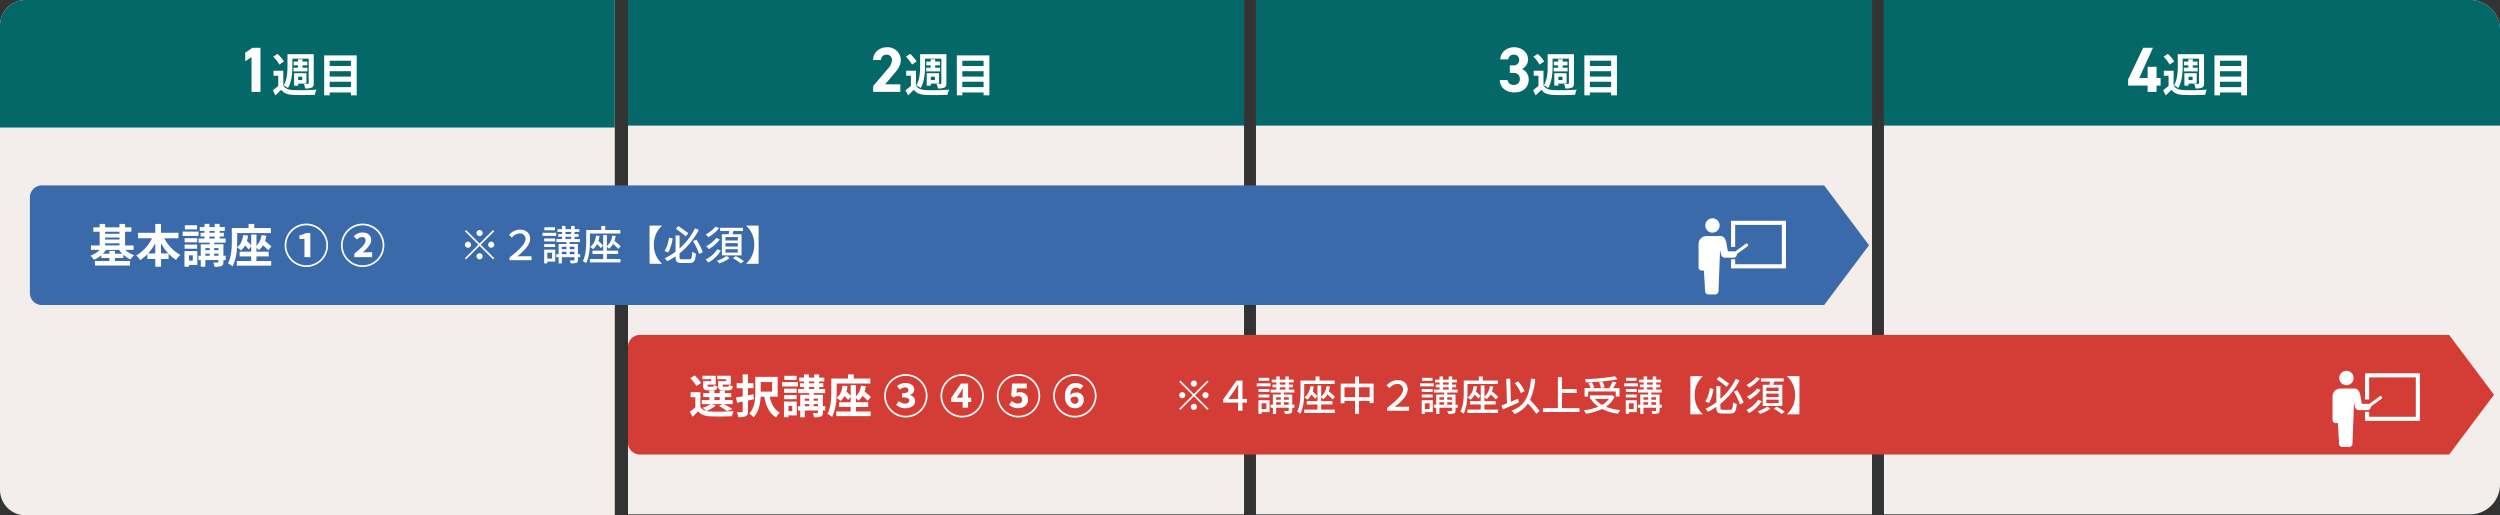<svg xmlns="http://www.w3.org/2000/svg" width="980" height="202" viewBox="0 0 980 202">
  <rect x="0" y="0" width="980" height="202" fill="#333333" stroke="none"/>
  <g id="schedule" transform="translate(-378 -3306)">
    <g id="グループ_20057" data-name="グループ 20057" transform="translate(378 3306)">
      <path id="長方形_11578" data-name="長方形 11578" d="M10,0H241a0,0,0,0,1,0,0V202a0,0,0,0,1,0,0H10A10,10,0,0,1,0,192V10A10,10,0,0,1,10,0Z" fill="#f3edeb"/>
      <path id="パス_14068" data-name="パス 14068" d="M0,0H241.483V201.627H0Z" transform="translate(246.172)" fill="#f3edeb"/>
      <path id="パス_14069" data-name="パス 14069" d="M0,0H241.483V201.627H0Z" transform="translate(492.344)" fill="#f3edeb"/>
      <path id="パス_14070" data-name="パス 14070" d="M0,0H229.761a11.722,11.722,0,0,1,11.722,11.722V189.9a11.722,11.722,0,0,1-11.722,11.722H0Z" transform="translate(738.517)" fill="#f3edeb"/>
      <path id="パス_14071" data-name="パス 14071" d="M0,0H241.483V49.234H0Z" transform="translate(246.172)" fill="#046868"/>
      <path id="パス_14066" data-name="パス 14066" d="M0,0H241.483V49.234H0Z" transform="translate(492.344)" fill="#046868"/>
      <path id="長方形_11582" data-name="長方形 11582" d="M10,0H241a0,0,0,0,1,0,0V50a0,0,0,0,1,0,0H0a0,0,0,0,1,0,0V10A10,10,0,0,1,10,0Z" fill="#046868"/>
      <path id="当事業について" d="M9.1-17.25H5.95l-2.825,1.9v3.375L5.6-13.6V0H9.1Zm12.518,4.236h6.39V-3.42c0,.234-.072.324-.306.324-.234.018-.954.018-1.62-.018a6.221,6.221,0,0,1,.558,1.782,5.776,5.776,0,0,0,2.574-.324c.594-.324.774-.81.774-1.728V-14.742h-10.3v4.662c0,2.25-.126,5.364-1.53,7.524a7.815,7.815,0,0,1,1.71,1.062c1.512-2.358,1.746-6.03,1.746-8.586ZM22.05-9.45v1.44H27.5V-9.45H25.578V-10.4H27.45v-1.44H25.578v-.918H23.814v.918H22.122v1.44h1.692v.954Zm3.438,3.528v1.3h-1.6v-1.3Zm-1.6,2.7h3.222V-7.308H22.284v4.9h1.6ZM18.306-11.9a13.259,13.259,0,0,0-2.52-2.97l-1.692,1.08a12.4,12.4,0,0,1,2.394,3.1Zm-.252,3.636H14.22V-6.3h1.854v3.978A26.834,26.834,0,0,1,13.95-.648l1.008,2.034c.864-.774,1.566-1.476,2.25-2.2,1.08,1.4,2.556,1.926,4.716,2.016,2.25.108,6.228.072,8.514-.054a8.928,8.928,0,0,1,.63-2,87.529,87.529,0,0,1-9.144.162c-1.854-.072-3.168-.594-3.87-1.818Zm18.18,6.426V-3.96h8.334v2.124ZM44.568-8.1v2.124H36.234V-8.1Zm0-4.086v2.07H36.234v-2.07ZM34.074-14.274V1.368h2.16V.252h8.334V1.368h2.268V-14.274Z" transform="translate(93 36)" fill="#fff"/>
      <path id="パス_14072" data-name="パス 14072" d="M0,0H229.761a11.722,11.722,0,0,1,11.722,11.722V49.234H0Z" transform="translate(738.517)" fill="#046868"/>
      <g id="グループ_20058" data-name="グループ 20058" transform="translate(11.722 72.679)">
        <path id="パス_14067" data-name="パス 14067" d="M4.689,0h698.66l17.584,23.445L703.349,46.89H4.689A4.689,4.689,0,0,1,0,42.2V4.689A4.689,4.689,0,0,1,4.689,0Z" fill="#3a6aaa"/>
        <path id="当事業について-2" data-name="当事業について" d="M10.062-3.546V-4.662H7.884v1.116H5.292A11.017,11.017,0,0,0,6.57-5.04h5.076a11.168,11.168,0,0,0,1.3,1.494ZM6.21-7.6h5.634v.81H6.21Zm5.634-4.554v.792H6.21v-.792ZM6.21-9.882h5.634v.792H6.21ZM17.37-5.04V-6.786H14.04V-12.15h2.466v-1.728H14.04v-1.35h-2.2v1.35H6.21v-1.35H4.068v1.35H1.584v1.728H4.068v5.364H.648V-5.04H4.1A10.873,10.873,0,0,1,.468-2.772,8.479,8.479,0,0,1,1.836-1.134,11.9,11.9,0,0,0,4.7-2.97v1.116H7.884v1.17H2.232V1.08H15.948V-.684H10.062v-1.17h3.276V-3.186A11.58,11.58,0,0,0,16.164-1.3a7.786,7.786,0,0,1,1.422-1.656,10.575,10.575,0,0,1-3.51-2.088ZM28.116-3.654v-3.96a20.061,20.061,0,0,0,2.862,3.96Zm-5.076,0a20.975,20.975,0,0,0,2.826-3.924v3.924Zm11.9-5.94v-2.16H28.116v-3.474h-2.25v3.474H19.1v2.16h5.49A15.99,15.99,0,0,1,18.4-2.844a10.583,10.583,0,0,1,1.566,1.782,15.286,15.286,0,0,0,2.808-2.3v1.89h3.1V1.566h2.25V-1.476H31.1V-3.528a14.726,14.726,0,0,0,2.934,2.412A9.1,9.1,0,0,1,35.694-3.06a15.724,15.724,0,0,1-6.282-6.534Zm7.308-5.094h-4.77v1.62h4.77Zm.576,2.484H36.594v1.692h6.228ZM42.3-9.63H37.368v1.6H42.3ZM37.368-5.508H42.3v-1.62H37.368Zm3.2,2.61V-.846H39.078V-2.9ZM42.354-4.59h-5.04V1.548h1.764v-.7h3.276ZM48.96-2.754V-3.6h1.674v.846ZM45.5-3.6H47.2v.846H45.5ZM47.2-5.76v.846H45.5V-5.76Zm3.438,0v.846H48.96V-5.76Zm-3.546-4.518h2.088V-9.5H47.088Zm0-2.2h2.088v.72H47.088Zm6.39,9.72h-.9V-7.236H48.96v-.648h4.482V-9.5H51.1v-.774H52.74v-1.476H51.1v-.72h2.016v-1.512H51.1v-1.26H49.176v1.26H47.088v-1.26H45.18v1.26H43.308v1.512H45.18v.72H43.632v1.476H45.18V-9.5H42.84v1.62H47.2v.648H43.7v4.482h-.9v1.692h.9V1.566h1.8V-1.062h5.13v.72c0,.216-.072.27-.306.288-.216,0-1.008,0-1.71-.036A6.027,6.027,0,0,1,49.1,1.566a7.143,7.143,0,0,0,2.682-.288c.612-.27.792-.7.792-1.6v-.738h.9Zm12.06.27h4.788V-4.338H65.538V-5.85a8.042,8.042,0,0,1,.954.882,6.687,6.687,0,0,0,1.62-1.854A24.682,24.682,0,0,1,70.146-4.9l1.242-1.476A31.477,31.477,0,0,0,68.9-8.532a11.623,11.623,0,0,0,.486-2.07l-1.908-.216A6.514,6.514,0,0,1,65.538-6.66v-4.392h-2.07v4.194a20.927,20.927,0,0,0-1.674-1.656,12.392,12.392,0,0,0,.432-2.16l-1.944-.144c-.216,2.088-.9,3.726-2.376,4.716.054-.954.072-1.836.072-2.61v-2.934H71.172v-1.962h-6.5v-1.62H62.442v1.62h-6.57V-8.73c0,2.628-.108,6.39-1.512,8.964a8.333,8.333,0,0,1,1.818,1.188A19.236,19.236,0,0,0,57.906-6.1a12.082,12.082,0,0,1,1.548,1.26,6.741,6.741,0,0,0,1.62-1.926A13.385,13.385,0,0,1,62.442-5.2l1.026-1.224v2.088H58.95v1.854h4.518V-.7H57.816V1.134H71.3V-.7h-5.76Zm19.548,4.14a8.512,8.512,0,0,0,8.5-8.5,8.512,8.512,0,0,0-8.5-8.5,8.512,8.512,0,0,0-8.5,8.5A8.512,8.512,0,0,0,85.086,1.656Zm0-.666a7.836,7.836,0,0,1-7.83-7.83,7.836,7.836,0,0,1,7.83-7.83,7.836,7.836,0,0,1,7.83,7.83A7.836,7.836,0,0,1,85.086.99ZM84.348-2.2h2.3v-9.45H84.924a7.743,7.743,0,0,1-2.538.882v1.44h1.962Zm22.824,3.852a8.512,8.512,0,0,0,8.5-8.5,8.512,8.512,0,0,0-8.5-8.5,8.512,8.512,0,0,0-8.5,8.5A8.512,8.512,0,0,0,107.172,1.656Zm0-.666a7.836,7.836,0,0,1-7.83-7.83,7.836,7.836,0,0,1,7.83-7.83A7.836,7.836,0,0,1,115-6.84,7.836,7.836,0,0,1,107.172.99ZM103.878-2.2h7V-4.122h-1.926c-.54,0-1.278.036-1.8.09,1.71-1.512,3.366-3.222,3.366-4.86,0-1.782-1.332-2.97-3.366-2.97a4.67,4.67,0,0,0-3.474,1.512l1.26,1.224a3,3,0,0,1,1.944-.954,1.261,1.261,0,0,1,1.422,1.4c0,1.332-1.782,2.934-4.428,5.148Z" transform="translate(23.277 30.32)" fill="#fff"/>
        <path id="当事業について-3" data-name="当事業について" d="M8-9.44a1.209,1.209,0,0,0,1.2-1.2A1.209,1.209,0,0,0,8-11.84a1.209,1.209,0,0,0-1.2,1.2A1.209,1.209,0,0,0,8-9.44Zm5.28-2.384L8-6.544l-5.28-5.28-.464.464,5.28,5.28-5.3,5.3L2.7-.32,8-5.616l5.28,5.28L13.744-.8,8.464-6.08l5.28-5.28ZM4.64-6.08a1.209,1.209,0,0,0-1.2-1.2,1.209,1.209,0,0,0-1.2,1.2,1.209,1.209,0,0,0,1.2,1.2A1.209,1.209,0,0,0,4.64-6.08Zm6.72,0a1.209,1.209,0,0,0,1.2,1.2,1.209,1.209,0,0,0,1.2-1.2,1.209,1.209,0,0,0-1.2-1.2A1.209,1.209,0,0,0,11.36-6.08ZM8-2.72a1.209,1.209,0,0,0-1.2,1.2A1.209,1.209,0,0,0,8-.32a1.209,1.209,0,0,0,1.2-1.2A1.209,1.209,0,0,0,8-2.72ZM19.744,0h8.608V-1.552H24.56c-.592,0-1.184.048-1.824.1,2.816-2.32,5.072-4.576,5.072-6.912,0-2.3-1.648-3.632-4.016-3.632a5.57,5.57,0,0,0-4.224,2.1l1.12,1.072A4.046,4.046,0,0,1,23.712-10.5,2.114,2.114,0,0,1,26-8.32c0,1.984-2.688,4.432-6.256,7.248ZM37.536-12.9H33.408v1.168h4.128Zm-1.12,9.968v2.3H34.544v-2.3Zm1.248-1.2H33.312V1.248h1.232V.56h3.12ZM33.328-5.184H37.6V-6.336H33.328ZM37.6-8.512H33.328V-7.36H37.6Zm-4.96-1.04h5.392v-1.184H32.64Zm10.688,7.2v-.976h1.856v.976ZM40.24-3.328h1.824v.976H40.24ZM42.064-5.28V-4.3H40.24V-5.28Zm3.12,0V-4.3H43.328V-5.28Zm-3.52-3.888h2.224v.88H41.664Zm0-1.92h2.224v.848H41.664Zm5.744,8.736H46.56v-4H43.328V-7.12h4.048V-8.288H45.232v-.88H46.8V-10.24H45.232v-.848H47.12v-1.088H45.232v-1.248H43.888v1.248H41.664v-1.248H40.32v1.248H38.528v1.088H40.32v.848H38.832v1.072H40.32v.88H38.1V-7.12h3.968v.768H38.976v4h-.9v1.184h.9V1.264H40.24V-1.168h4.944V-.16c0,.192-.048.256-.256.272-.208,0-.912,0-1.6-.032a4.644,4.644,0,0,1,.352,1.168,6.869,6.869,0,0,0,2.256-.192c.5-.192.624-.528.624-1.2V-1.168h.848Zm3.84-8.112h11.92V-11.84h-5.92v-1.584H55.7v1.584h-5.9v4.352c0,2.3-.112,5.552-1.328,7.824a6.6,6.6,0,0,1,1.248.848c1.328-2.448,1.536-6.176,1.536-8.672Zm2.384.832A6.093,6.093,0,0,1,51.36-5.2a7.774,7.774,0,0,1,1.1.864,6.185,6.185,0,0,0,1.6-2A19.644,19.644,0,0,1,55.536-4.72l.848-.992a17.674,17.674,0,0,0-1.824-1.84,9.88,9.88,0,0,0,.448-1.968ZM57.9-2.448h4.4v-1.3H57.9V-5.232a5.632,5.632,0,0,1,.832.736,6.356,6.356,0,0,0,1.6-1.888,25.177,25.177,0,0,1,2.048,1.968L63.3-5.424a30.372,30.372,0,0,0-2.432-2.16,11.041,11.041,0,0,0,.48-1.9L60-9.632a6.165,6.165,0,0,1-2.1,4.1V-9.888H56.448v6.144H52.256v1.3h4.192V-.432H51.232v1.3H63.248v-1.3H57.9Zm21.584-11.04v-.08H74.624V1.408h4.864v-.08A9.739,9.739,0,0,1,76.32-6.08,9.739,9.739,0,0,1,79.488-13.488Zm10.32,2.912c-.912-.72-2.592-1.952-3.9-2.816l-.976,1.056c1.28.9,2.976,2.176,3.888,2.976ZM82.272-8.848A14.63,14.63,0,0,1,80.512-3.6l1.456.56A18.044,18.044,0,0,0,83.7-8.5Zm5.152,8.48c-.88,0-1.04-.144-1.04-.912V-2.672a29.352,29.352,0,0,0,7.552-9.2l-1.5-.624a25.586,25.586,0,0,1-6.048,7.9V-9.7H84.816v6.384A22.827,22.827,0,0,1,80.544-.768,6.754,6.754,0,0,1,81.52.4a23.966,23.966,0,0,0,3.3-1.92V-1.3c0,1.888.544,2.4,2.448,2.4H90.3c1.824,0,2.272-.88,2.5-3.728a4.928,4.928,0,0,1-1.456-.64c-.128,2.4-.272,2.9-1.152,2.9Zm4.208-7.088a20.445,20.445,0,0,1,2.416,5.024l1.44-.72A21.762,21.762,0,0,0,92.976-8.08Zm17.584-.272h-4.832V-9.056h4.832Zm0,2.368h-4.832V-6.7h4.832Zm0,2.384h-4.832V-4.32h4.832Zm-6.24-7.184v8.288h7.7V-10.16H107.1c.144-.4.288-.848.432-1.28h3.7v-1.248h-8.944v1.248h3.568c-.064.416-.16.864-.256,1.28Zm-2.48-2.992a12.8,12.8,0,0,1-3.9,3.072,5.373,5.373,0,0,1,1.1,1.056A16.084,16.084,0,0,0,101.9-12.56Zm.32,4.432A12.483,12.483,0,0,1,96.8-5.472a6.609,6.609,0,0,1,1.1,1.12,15.456,15.456,0,0,0,4.272-3.776Zm.352,4.432A10.905,10.905,0,0,1,96.576-.272a5.727,5.727,0,0,1,1.072,1.2,13.113,13.113,0,0,0,4.912-4.672Zm3.584,2.64A12.969,12.969,0,0,1,101.04.224a9.39,9.39,0,0,1,.928,1.04A14.992,14.992,0,0,0,106-.816Zm2.56.864a22.431,22.431,0,0,1,3.12,2.064l1.184-.9a21.17,21.17,0,0,0-3.2-1.968Zm5.2,2.192h4.864V-13.568h-4.864v.08A9.739,9.739,0,0,1,115.68-6.08a9.739,9.739,0,0,1-3.168,7.408Z" transform="translate(168.277 29.32)" fill="#fff"/>
      </g>
      <g id="グループ_20059" data-name="グループ 20059" transform="translate(246.172 131.292)">
        <path id="パス_14067-2" data-name="パス 14067" d="M4.689,0H713.9l17.584,23.445L713.9,46.89H4.689A4.689,4.689,0,0,1,0,42.2V4.689A4.689,4.689,0,0,1,4.689,0Z" transform="translate(0 0)" fill="#d43d36"/>
        <path id="当事業について-4" data-name="当事業について" d="M14.67-12.6H11.52v1.746c0,1.44.414,1.854,2.034,1.854H15.48c1.134,0,1.6-.342,1.782-1.584a4.59,4.59,0,0,1-1.494-.54c-.072.612-.144.72-.5.72H13.806c-.45,0-.54-.072-.54-.468v-.36h3.222v-3.474h-5.31v1.35H14.67Zm-5.9,0H5.616v1.746C5.616-9.414,6.066-9,7.65-9H9.54c1.08,0,1.566-.342,1.746-1.566a4.2,4.2,0,0,1-1.476-.54c-.072.594-.144.7-.5.7H7.92c-.468,0-.54-.072-.54-.45v-.378h3.186v-3.474h-5.2v1.35h3.4Zm-3.96.738a12.875,12.875,0,0,0-2.52-2.97L.594-13.752a12.663,12.663,0,0,1,2.394,3.078Zm5.238,5.508h2.088v1.188H10.044ZM9.018-3.582h4.194l-1.368.774A17.952,17.952,0,0,1,14.976-.846l2.178-.792A26.95,26.95,0,0,0,13.68-3.582h3.51V-5.166H14.166V-6.354h2.466V-7.92H14.166v-.954H12.132v.954H10.044v-.954H8.064v.954H5.652v1.566H8.064v1.188H5.13v1.584H8.55a11.12,11.12,0,0,1-3.186,1.44A12.752,12.752,0,0,1,6.876-.882,3.462,3.462,0,0,1,4.554-2.5v-5.76H.72V-6.3H2.574v3.978A26.834,26.834,0,0,1,.45-.648L1.458,1.386C2.322.612,3.024-.09,3.708-.81c1.08,1.4,2.556,1.926,4.716,2.016,2.25.108,6.228.072,8.514-.054a8.928,8.928,0,0,1,.63-2,87.529,87.529,0,0,1-9.144.162,7.36,7.36,0,0,1-1.476-.18,13.1,13.1,0,0,0,3.636-2.178ZM25.326-7.47l-2.142.432v-2.79h2.178V-11.79H23.184v-3.438H21.132v3.438H18.774v1.962h2.358v3.186c-.99.2-1.89.36-2.646.468l.468,2.052c.666-.144,1.4-.288,2.178-.45v3.78c0,.288-.09.378-.36.4-.252,0-1.116,0-1.926-.036A7.63,7.63,0,0,1,19.44,1.53a6.746,6.746,0,0,0,2.916-.378c.612-.324.828-.846.828-1.926V-5c.774-.162,1.566-.342,2.322-.5Zm7.362-4.77V-8.5H28.206V-12.24ZM34.848-6.5v-7.758H26.082v6.1c0,2.628-.18,5.994-2.376,8.262A9.184,9.184,0,0,1,25.38,1.566C27.414-.5,28.026-3.762,28.17-6.5h1.422c.72,3.744,2,6.624,4.662,8.1A7.789,7.789,0,0,1,35.73-.27c-2.2-1.08-3.4-3.438-4.014-6.228Zm7.4-8.19h-4.77v1.62h4.77Zm.576,2.484H36.594v1.692h6.228ZM42.3-9.63H37.368v1.6H42.3ZM37.368-5.508H42.3v-1.62H37.368Zm3.2,2.61V-.846H39.078V-2.9ZM42.354-4.59h-5.04V1.548h1.764v-.7h3.276ZM48.96-2.754V-3.6h1.674v.846ZM45.5-3.6H47.2v.846H45.5ZM47.2-5.76v.846H45.5V-5.76Zm3.438,0v.846H48.96V-5.76Zm-3.546-4.518h2.088V-9.5H47.088Zm0-2.2h2.088v.72H47.088Zm6.39,9.72h-.9V-7.236H48.96v-.648h4.482V-9.5H51.1v-.774H52.74v-1.476H51.1v-.72h2.016v-1.512H51.1v-1.26H49.176v1.26H47.088v-1.26H45.18v1.26H43.308v1.512H45.18v.72H43.632v1.476H45.18V-9.5H42.84v1.62H47.2v.648H43.7v4.482h-.9v1.692h.9V1.566h1.8V-1.062h5.13v.72c0,.216-.072.27-.306.288-.216,0-1.008,0-1.71-.036A6.027,6.027,0,0,1,49.1,1.566a7.143,7.143,0,0,0,2.682-.288c.612-.27.792-.7.792-1.6v-.738h.9Zm12.06.27h4.788V-4.338H65.538V-5.85a8.042,8.042,0,0,1,.954.882,6.687,6.687,0,0,0,1.62-1.854A24.682,24.682,0,0,1,70.146-4.9l1.242-1.476A31.477,31.477,0,0,0,68.9-8.532a11.623,11.623,0,0,0,.486-2.07l-1.908-.216A6.514,6.514,0,0,1,65.538-6.66v-4.392h-2.07v4.194a20.927,20.927,0,0,0-1.674-1.656,12.392,12.392,0,0,0,.432-2.16l-1.944-.144c-.216,2.088-.9,3.726-2.376,4.716.054-.954.072-1.836.072-2.61v-2.934H71.172v-1.962h-6.5v-1.62H62.442v1.62h-6.57V-8.73c0,2.628-.108,6.39-1.512,8.964a8.333,8.333,0,0,1,1.818,1.188A19.236,19.236,0,0,0,57.906-6.1a12.082,12.082,0,0,1,1.548,1.26,6.741,6.741,0,0,0,1.62-1.926A13.385,13.385,0,0,1,62.442-5.2l1.026-1.224v2.088H58.95v1.854h4.518V-.7H57.816V1.134H71.3V-.7h-5.76Zm19.548,4.14a8.512,8.512,0,0,0,8.5-8.5,8.512,8.512,0,0,0-8.5-8.5,8.512,8.512,0,0,0-8.5,8.5A8.512,8.512,0,0,0,85.086,1.656Zm0-.666a7.836,7.836,0,0,1-7.83-7.83,7.836,7.836,0,0,1,7.83-7.83,7.836,7.836,0,0,1,7.83,7.83A7.836,7.836,0,0,1,85.086.99Zm-.2-2.97c2.106,0,3.852-1.008,3.852-2.772a2.469,2.469,0,0,0-2.106-2.34v-.054c1.116-.432,1.746-1.116,1.746-2.07,0-1.71-1.4-2.646-3.546-2.646a4.833,4.833,0,0,0-3.2,1.224l1.134,1.386a3.021,3.021,0,0,1,2.016-.864c.864,0,1.314.378,1.314,1.044,0,.756-.63,1.224-2.52,1.224v1.62c2.286,0,2.844.486,2.844,1.3,0,.72-.666,1.134-1.566,1.134a3.631,3.631,0,0,1-2.484-.99l-1.062,1.44A4.806,4.806,0,0,0,84.888-1.98Zm20.16-4.14,1.494-2.16c.324-.576.486-.828.81-1.422h.072c-.036.63-.072,1.494-.072,2.106V-6.12Zm4.446-5.526H106.7L102.87-6.012v1.584h4.482V-2.2h2.142V-4.428H110.7V-6.12h-1.206ZM107.172.99a7.836,7.836,0,0,1-7.83-7.83,7.836,7.836,0,0,1,7.83-7.83A7.836,7.836,0,0,1,115-6.84,7.836,7.836,0,0,1,107.172.99Zm0-16.326a8.512,8.512,0,0,0-8.5,8.5,8.512,8.512,0,0,0,8.5,8.5,8.512,8.512,0,0,0,8.5-8.5A8.512,8.512,0,0,0,107.172-15.336ZM129.258,1.656a8.512,8.512,0,0,0,8.5-8.5,8.512,8.512,0,0,0-8.5-8.5,8.512,8.512,0,0,0-8.5,8.5A8.512,8.512,0,0,0,129.258,1.656Zm0-.666a7.836,7.836,0,0,1-7.83-7.83,7.836,7.836,0,0,1,7.83-7.83,7.836,7.836,0,0,1,7.83,7.83A7.836,7.836,0,0,1,129.258.99ZM129.186-2c2.034,0,3.8-1.224,3.8-3.312,0-2.016-1.494-2.952-3.276-2.952a3.258,3.258,0,0,0-1.242.252l.144-1.746h3.906v-1.89h-5.8l-.288,4.806,1.026.666a2.678,2.678,0,0,1,1.62-.558,1.465,1.465,0,0,1,1.62,1.458c0,.936-.666,1.476-1.692,1.476a3.808,3.808,0,0,1-2.376-.99L125.6-3.33A4.991,4.991,0,0,0,129.186-2ZM151.38-3.69c-.828,0-1.548-.432-1.782-1.926a2.105,2.105,0,0,1,1.656-.918,1.347,1.347,0,0,1,1.476,1.422A1.334,1.334,0,0,1,151.38-3.69Zm3.276-7.038a4.259,4.259,0,0,0-2.988-1.134c-2.214,0-4.23,1.6-4.23,5.13,0,3.366,1.872,4.752,3.924,4.752A3.217,3.217,0,0,0,154.836-5.2a2.726,2.726,0,0,0-2.988-2.934,3.285,3.285,0,0,0-2.322,1.026c.108-2.2,1.1-2.916,2.25-2.916a2.606,2.606,0,0,1,1.674.666ZM151.344.99a7.836,7.836,0,0,1-7.83-7.83,7.836,7.836,0,0,1,7.83-7.83,7.836,7.836,0,0,1,7.83,7.83A7.836,7.836,0,0,1,151.344.99Zm0-16.326a8.512,8.512,0,0,0-8.5,8.5,8.512,8.512,0,0,0,8.5,8.5,8.512,8.512,0,0,0,8.5-8.5A8.512,8.512,0,0,0,151.344-15.336Z" transform="translate(23.828 30.708)" fill="#fff"/>
        <path id="当事業について-5" data-name="当事業について" d="M8-9.44a1.209,1.209,0,0,0,1.2-1.2A1.209,1.209,0,0,0,8-11.84a1.209,1.209,0,0,0-1.2,1.2A1.209,1.209,0,0,0,8-9.44Zm5.28-2.384L8-6.544l-5.28-5.28-.464.464,5.28,5.28-5.3,5.3L2.7-.32,8-5.616l5.28,5.28L13.744-.8,8.464-6.08l5.28-5.28ZM4.64-6.08a1.209,1.209,0,0,0-1.2-1.2,1.209,1.209,0,0,0-1.2,1.2,1.209,1.209,0,0,0,1.2,1.2A1.209,1.209,0,0,0,4.64-6.08Zm6.72,0a1.209,1.209,0,0,0,1.2,1.2,1.209,1.209,0,0,0,1.2-1.2,1.209,1.209,0,0,0-1.2-1.2A1.209,1.209,0,0,0,11.36-6.08ZM8-2.72a1.209,1.209,0,0,0-1.2,1.2A1.209,1.209,0,0,0,8-.32a1.209,1.209,0,0,0,1.2-1.2A1.209,1.209,0,0,0,8-2.72ZM21.5-4.608l2.56-3.568c.416-.624.816-1.36,1.3-2.144h.064c-.048.8-.08,1.632-.08,2.288v3.424Zm7.3,0H27.056v-7.2H24.72L19.472-4.416v1.248h5.872V0h1.712V-3.168H28.8ZM37.536-12.9H33.408v1.168h4.128Zm-1.12,9.968v2.3H34.544v-2.3Zm1.248-1.2H33.312V1.248h1.232V.56h3.12ZM33.328-5.184H37.6V-6.336H33.328ZM37.6-8.512H33.328V-7.36H37.6Zm-4.96-1.04h5.392v-1.184H32.64Zm10.688,7.2v-.976h1.856v.976ZM40.24-3.328h1.824v.976H40.24ZM42.064-5.28V-4.3H40.24V-5.28Zm3.12,0V-4.3H43.328V-5.28Zm-3.52-3.888h2.224v.88H41.664Zm0-1.92h2.224v.848H41.664Zm5.744,8.736H46.56v-4H43.328V-7.12h4.048V-8.288H45.232v-.88H46.8V-10.24H45.232v-.848H47.12v-1.088H45.232v-1.248H43.888v1.248H41.664v-1.248H40.32v1.248H38.528v1.088H40.32v.848H38.832v1.072H40.32v.88H38.1V-7.12h3.968v.768H38.976v4h-.9v1.184h.9V1.264H40.24V-1.168h4.944V-.16c0,.192-.048.256-.256.272-.208,0-.912,0-1.6-.032a4.644,4.644,0,0,1,.352,1.168,6.869,6.869,0,0,0,2.256-.192c.5-.192.624-.528.624-1.2V-1.168h.848Zm3.84-8.112h11.92V-11.84h-5.92v-1.584H55.7v1.584h-5.9v4.352c0,2.3-.112,5.552-1.328,7.824a6.6,6.6,0,0,1,1.248.848c1.328-2.448,1.536-6.176,1.536-8.672Zm2.384.832A6.093,6.093,0,0,1,51.36-5.2a7.774,7.774,0,0,1,1.1.864,6.185,6.185,0,0,0,1.6-2A19.644,19.644,0,0,1,55.536-4.72l.848-.992a17.674,17.674,0,0,0-1.824-1.84,9.88,9.88,0,0,0,.448-1.968ZM57.9-2.448h4.4v-1.3H57.9V-5.232a5.632,5.632,0,0,1,.832.736,6.356,6.356,0,0,0,1.6-1.888,25.177,25.177,0,0,1,2.048,1.968L63.3-5.424a30.372,30.372,0,0,0-2.432-2.16,11.041,11.041,0,0,0,.48-1.9L60-9.632a6.165,6.165,0,0,1-2.1,4.1V-9.888H56.448v6.144H52.256v1.3h4.192V-.432H51.232v1.3H63.248v-1.3H57.9ZM72.736-5.3V-9.168H76.9V-5.3Zm-5.7,0V-9.168h4.144V-5.3Zm5.7-5.328v-2.784H71.184v2.784H65.552V-2.9H67.04V-3.84h4.144V1.248h1.552V-3.84H76.9v.864h1.552v-7.648ZM83.744,0h8.608V-1.552H88.56c-.592,0-1.184.048-1.824.1,2.816-2.32,5.072-4.576,5.072-6.912,0-2.3-1.648-3.632-4.016-3.632a5.57,5.57,0,0,0-4.224,2.1l1.12,1.072A4.046,4.046,0,0,1,87.712-10.5,2.114,2.114,0,0,1,90-8.32c0,1.984-2.688,4.432-6.256,7.248Zm17.792-12.9H97.408v1.168h4.128Zm-1.12,9.968v2.3H98.544v-2.3Zm1.248-1.2H97.312V1.248h1.232V.56h3.12ZM97.328-5.184H101.6V-6.336H97.328ZM101.6-8.512H97.328V-7.36H101.6Zm-4.96-1.04h5.392v-1.184H96.64Zm10.688,7.2v-.976h1.856v.976Zm-3.088-.976h1.824v.976H104.24Zm1.824-1.952V-4.3H104.24V-5.28Zm3.12,0V-4.3h-1.856V-5.28Zm-3.52-3.888h2.224v.88h-2.224Zm0-1.92h2.224v.848h-2.224Zm5.744,8.736h-.848v-4h-3.232V-7.12h4.048V-8.288h-2.144v-.88H110.8V-10.24h-1.568v-.848h1.888v-1.088h-1.888v-1.248h-1.344v1.248h-2.224v-1.248H104.32v1.248h-1.792v1.088h1.792v.848h-1.488v1.072h1.488v.88H102.1V-7.12h3.968v.768h-3.088v4h-.9v1.184h.9V1.264h1.264V-1.168h4.944V-.16c0,.192-.048.256-.256.272-.208,0-.912,0-1.6-.032a4.644,4.644,0,0,1,.352,1.168,6.869,6.869,0,0,0,2.256-.192c.5-.192.624-.528.624-1.2V-1.168h.848Zm3.84-8.112h11.92V-11.84h-5.92v-1.584H119.7v1.584h-5.9v4.352c0,2.3-.112,5.552-1.328,7.824a6.6,6.6,0,0,1,1.248.848c1.328-2.448,1.536-6.176,1.536-8.672Zm2.384.832A6.093,6.093,0,0,1,115.36-5.2a7.774,7.774,0,0,1,1.1.864,6.184,6.184,0,0,0,1.6-2,19.646,19.646,0,0,1,1.472,1.616l.848-.992a17.674,17.674,0,0,0-1.824-1.84,9.88,9.88,0,0,0,.448-1.968ZM121.9-2.448h4.4v-1.3h-4.4V-5.232a5.632,5.632,0,0,1,.832.736,6.356,6.356,0,0,0,1.6-1.888,25.178,25.178,0,0,1,2.048,1.968l.912-1.008a30.371,30.371,0,0,0-2.432-2.16,11.041,11.041,0,0,0,.48-1.9L124-9.632a6.165,6.165,0,0,1-2.1,4.1V-9.888h-1.456v6.144h-4.192v1.3h4.192V-.432h-5.216v1.3h12.016v-1.3H121.9ZM137.632-7.68a15.3,15.3,0,0,0-2.512-3.808l-1.36.656a15.886,15.886,0,0,1,2.432,3.92ZM135.072-4.7c-.928.4-1.872.8-2.8,1.184L132-12.576l-1.552.064.3,9.616c-.816.32-1.568.608-2.176.832l.544,1.552c1.776-.752,4.128-1.76,6.3-2.752ZM143.5.032a39.9,39.9,0,0,0-3.728-4.256,24.319,24.319,0,0,0,2.032-8.192l-1.632-.16c-.656,6.736-2.32,10.592-7.632,12.56a7.5,7.5,0,0,1,1.2,1.312,11.41,11.41,0,0,0,5.2-4.112,35.447,35.447,0,0,1,3.312,4.048Zm8.784-1.04V-6.96h5.776V-8.448h-5.776V-13.2h-1.6V-1.008h-5.84V.5h14.32v-1.5Zm20.768-12.5a82.257,82.257,0,0,1-11.728,1.152,4.2,4.2,0,0,1,.32,1.264,86.489,86.489,0,0,0,12.448-1.2Zm-10.5,5.952h10.832v2h1.456V-8.864h-2.512c.448-.64.912-1.44,1.328-2.16l-1.552-.416a17.536,17.536,0,0,1-1.28,2.576h-3.184l1.344-.336a9.081,9.081,0,0,0-.8-2.208l-1.328.288a9.123,9.123,0,0,1,.72,2.256h-3.456l.864-.272a8.479,8.479,0,0,0-1.024-2l-1.3.368a10.83,10.83,0,0,1,.912,1.9h-2.416v3.312h1.392Zm8.128,2.912a8.052,8.052,0,0,1-2.656,2.352,8.849,8.849,0,0,1-2.8-2.352Zm1.232-1.424-.272.048h-8.4V-4.64h.688l-.288.128a10.845,10.845,0,0,0,2.912,2.944A21.739,21.739,0,0,1,160.816-.16a4.691,4.691,0,0,1,.864,1.344A22.369,22.369,0,0,0,168-.688a19.691,19.691,0,0,0,6.24,1.856,6.443,6.443,0,0,1,.912-1.408,21.086,21.086,0,0,1-5.632-1.328,9.783,9.783,0,0,0,3.408-3.888Zm9.616-6.832h-4.128v1.168h4.128Zm-1.12,9.968v2.3h-1.872v-2.3Zm1.248-1.2h-4.352V1.248h1.232V.56h3.12Zm-4.336-1.056H181.6V-6.336h-4.272ZM181.6-8.512h-4.272V-7.36H181.6Zm-4.96-1.04h5.392v-1.184H176.64Zm10.688,7.2v-.976h1.856v.976Zm-3.088-.976h1.824v.976H184.24Zm1.824-1.952V-4.3H184.24V-5.28Zm3.12,0V-4.3h-1.856V-5.28Zm-3.52-3.888h2.224v.88h-2.224Zm0-1.92h2.224v.848h-2.224Zm5.744,8.736h-.848v-4h-3.232V-7.12h4.048V-8.288h-2.144v-.88H190.8V-10.24h-1.568v-.848h1.888v-1.088h-1.888v-1.248h-1.344v1.248h-2.224v-1.248H184.32v1.248h-1.792v1.088h1.792v.848h-1.488v1.072h1.488v.88H182.1V-7.12h3.968v.768h-3.088v4h-.9v1.184h.9V1.264h1.264V-1.168h4.944V-.16c0,.192-.048.256-.256.272-.208,0-.912,0-1.6-.032a4.643,4.643,0,0,1,.352,1.168,6.869,6.869,0,0,0,2.256-.192c.5-.192.624-.528.624-1.2V-1.168h.848Zm16.08-11.136v-.08h-4.864V1.408h4.864v-.08A9.739,9.739,0,0,1,204.32-6.08,9.739,9.739,0,0,1,207.488-13.488Zm10.32,2.912c-.912-.72-2.592-1.952-3.9-2.816l-.976,1.056c1.28.9,2.976,2.176,3.888,2.976Zm-7.536,1.728a14.63,14.63,0,0,1-1.76,5.248l1.456.56A18.044,18.044,0,0,0,211.7-8.5Zm5.152,8.48c-.88,0-1.04-.144-1.04-.912V-2.672a29.352,29.352,0,0,0,7.552-9.2l-1.5-.624a25.586,25.586,0,0,1-6.048,7.9V-9.7h-1.568v6.384a22.827,22.827,0,0,1-4.272,2.544A6.754,6.754,0,0,1,209.52.4a23.966,23.966,0,0,0,3.3-1.92V-1.3c0,1.888.544,2.4,2.448,2.4h3.04c1.824,0,2.272-.88,2.5-3.728a4.928,4.928,0,0,1-1.456-.64c-.128,2.4-.272,2.9-1.152,2.9Zm4.208-7.088a20.446,20.446,0,0,1,2.416,5.024l1.44-.72a21.762,21.762,0,0,0-2.512-4.928Zm17.584-.272h-4.832V-9.056h4.832Zm0,2.368h-4.832V-6.7h4.832Zm0,2.384h-4.832V-4.32h4.832Zm-6.24-7.184v8.288h7.7V-10.16H235.1c.144-.4.288-.848.432-1.28h3.7v-1.248h-8.944v1.248h3.568c-.064.416-.16.864-.256,1.28Zm-2.48-2.992a12.8,12.8,0,0,1-3.9,3.072,5.373,5.373,0,0,1,1.1,1.056A16.084,16.084,0,0,0,229.9-12.56Zm.32,4.432A12.483,12.483,0,0,1,224.8-5.472a6.609,6.609,0,0,1,1.1,1.12,15.456,15.456,0,0,0,4.272-3.776Zm.352,4.432a10.905,10.905,0,0,1-4.592,4.016,5.726,5.726,0,0,1,1.072,1.2,13.113,13.113,0,0,0,4.912-4.672Zm3.584,2.64A12.969,12.969,0,0,1,229.04.224a9.39,9.39,0,0,1,.928,1.04A14.992,14.992,0,0,0,234-.816Zm2.56.864a22.431,22.431,0,0,1,3.12,2.064l1.184-.9a21.17,21.17,0,0,0-3.2-1.968Zm5.2,2.192h4.864V-13.568h-4.864v.08A9.739,9.739,0,0,1,243.68-6.08a9.739,9.739,0,0,1-3.168,7.408Z" transform="translate(213.828 29.708)" fill="#fff"/>
      </g>
      <path id="当事業について-6" data-name="当事業について" d="M4.85-7.425H6.125c1.775,0,2.65.9,2.65,2.425a2.158,2.158,0,0,1-2.25,2.275,2.282,2.282,0,0,1-2.55-1.9H.9c.125,2.8,2.2,4.85,5.85,4.85,3.55,0,5.5-2.25,5.5-5.05A4.413,4.413,0,0,0,9.65-8.95,4.22,4.22,0,0,0,12-12.725c0-2.575-2.3-4.75-5.45-4.75-2.975,0-5.3,1.925-5.425,4.75h3.1a2.052,2.052,0,0,1,2.15-1.85,2,2,0,0,1,2.15,2,2.12,2.12,0,0,1-2.4,2.2H4.85Zm16.768-5.589h6.39V-3.42c0,.234-.072.324-.306.324-.234.018-.954.018-1.62-.018a6.221,6.221,0,0,1,.558,1.782,5.776,5.776,0,0,0,2.574-.324c.594-.324.774-.81.774-1.728V-14.742h-10.3v4.662c0,2.25-.126,5.364-1.53,7.524a7.815,7.815,0,0,1,1.71,1.062c1.512-2.358,1.746-6.03,1.746-8.586ZM22.05-9.45v1.44H27.5V-9.45H25.578V-10.4H27.45v-1.44H25.578v-.918H23.814v.918H22.122v1.44h1.692v.954Zm3.438,3.528v1.3h-1.6v-1.3Zm-1.6,2.7h3.222V-7.308H22.284v4.9h1.6ZM18.306-11.9a13.259,13.259,0,0,0-2.52-2.97l-1.692,1.08a12.4,12.4,0,0,1,2.394,3.1Zm-.252,3.636H14.22V-6.3h1.854v3.978A26.834,26.834,0,0,1,13.95-.648l1.008,2.034c.864-.774,1.566-1.476,2.25-2.2,1.08,1.4,2.556,1.926,4.716,2.016,2.25.108,6.228.072,8.514-.054a8.928,8.928,0,0,1,.63-2,87.529,87.529,0,0,1-9.144.162c-1.854-.072-3.168-.594-3.87-1.818Zm18.18,6.426V-3.96h8.334v2.124ZM44.568-8.1v2.124H36.234V-8.1Zm0-4.086v2.07H36.234v-2.07ZM34.074-14.274V1.368h2.16V.252h8.334V1.368h2.268V-14.274Z" transform="translate(587 36)" fill="#fff"/>
      <path id="当事業について-7" data-name="当事業について" d="M6.125-17.25.225-4.875V-2.45h7.65V0h3.5V-2.45H12.95V-5.425H11.375v-4.4h-3.5v4.4h-3.3L9.95-17.25Zm15.493,4.236h6.39V-3.42c0,.234-.072.324-.306.324-.234.018-.954.018-1.62-.018a6.221,6.221,0,0,1,.558,1.782,5.776,5.776,0,0,0,2.574-.324c.594-.324.774-.81.774-1.728V-14.742h-10.3v4.662c0,2.25-.126,5.364-1.53,7.524a7.815,7.815,0,0,1,1.71,1.062c1.512-2.358,1.746-6.03,1.746-8.586ZM22.05-9.45v1.44H27.5V-9.45H25.578V-10.4H27.45v-1.44H25.578v-.918H23.814v.918H22.122v1.44h1.692v.954Zm3.438,3.528v1.3h-1.6v-1.3Zm-1.6,2.7h3.222V-7.308H22.284v4.9h1.6ZM18.306-11.9a13.259,13.259,0,0,0-2.52-2.97l-1.692,1.08a12.4,12.4,0,0,1,2.394,3.1Zm-.252,3.636H14.22V-6.3h1.854v3.978A26.834,26.834,0,0,1,13.95-.648l1.008,2.034c.864-.774,1.566-1.476,2.25-2.2,1.08,1.4,2.556,1.926,4.716,2.016,2.25.108,6.228.072,8.514-.054a8.928,8.928,0,0,1,.63-2,87.529,87.529,0,0,1-9.144.162c-1.854-.072-3.168-.594-3.87-1.818Zm18.18,6.426V-3.96h8.334v2.124ZM44.568-8.1v2.124H36.234V-8.1Zm0-4.086v2.07H36.234v-2.07ZM34.074-14.274V1.368h2.16V.252h8.334V1.368h2.268V-14.274Z" transform="translate(834 36)" fill="#fff"/>
      <path id="当事業について-8" data-name="当事業について" d="M11.925-2.95H5.975l3.55-4.175c1.1-1.3,2.6-3.075,2.6-5.35a5.129,5.129,0,0,0-5.45-5c-2.975,0-5.425,2.025-5.425,5h3.1a2.058,2.058,0,0,1,2.15-2.1,2.017,2.017,0,0,1,2.15,2.1A5.283,5.283,0,0,1,7.05-9.05L1.275-2.25V0h10.65Zm9.693-10.064h6.39V-3.42c0,.234-.072.324-.306.324-.234.018-.954.018-1.62-.018a6.221,6.221,0,0,1,.558,1.782,5.776,5.776,0,0,0,2.574-.324c.594-.324.774-.81.774-1.728V-14.742h-10.3v4.662c0,2.25-.126,5.364-1.53,7.524a7.815,7.815,0,0,1,1.71,1.062c1.512-2.358,1.746-6.03,1.746-8.586ZM22.05-9.45v1.44H27.5V-9.45H25.578V-10.4H27.45v-1.44H25.578v-.918H23.814v.918H22.122v1.44h1.692v.954Zm3.438,3.528v1.3h-1.6v-1.3Zm-1.6,2.7h3.222V-7.308H22.284v4.9h1.6ZM18.306-11.9a13.259,13.259,0,0,0-2.52-2.97l-1.692,1.08a12.4,12.4,0,0,1,2.394,3.1Zm-.252,3.636H14.22V-6.3h1.854v3.978A26.834,26.834,0,0,1,13.95-.648l1.008,2.034c.864-.774,1.566-1.476,2.25-2.2,1.08,1.4,2.556,1.926,4.716,2.016,2.25.108,6.228.072,8.514-.054a8.928,8.928,0,0,1,.63-2,87.529,87.529,0,0,1-9.144.162c-1.854-.072-3.168-.594-3.87-1.818Zm18.18,6.426V-3.96h8.334v2.124ZM44.568-8.1v2.124H36.234V-8.1Zm0-4.086v2.07H36.234v-2.07ZM34.074-14.274V1.368h2.16V.252h8.334V1.368h2.268V-14.274Z" transform="translate(341 36)" fill="#fff"/>
    </g>
    <g id="無料のセミナーアイコン" transform="translate(1043.837 3391.574)">
      <path id="パス_12937" data-name="パス 12937" d="M42.235,38.57a2.811,2.811,0,1,0-2.811-2.811A2.811,2.811,0,0,0,42.235,38.57Z" transform="translate(-36.786 -32.948)" fill="#fff"/>
      <path id="パス_12938" data-name="パス 12938" d="M15,144.11a1.263,1.263,0,0,0-.017-.167l4.2-3.047a.592.592,0,1,0-.7-.958l-4.207,3.053a1.227,1.227,0,0,0-.512-.114H11.479l-.555-3.16c-.3-1.593-.944-2.844-2.306-2.844H2.844A3.16,3.16,0,0,0,0,139.717v9.448A1.233,1.233,0,0,0,1.233,150.4h.861l.469,8.057a1.313,1.313,0,0,0,1.313,1.312H6.5a1.312,1.312,0,0,0,1.312-1.312l.616-15.96h.031l.353,1.557a1.526,1.526,0,0,0,1.507,1.29h3.448A1.232,1.232,0,0,0,15,144.11Z" transform="translate(0 -129.919)" fill="#fff"/>
      <path id="パス_12939" data-name="パス 12939" d="M190.326,47.47V57.734h1.614v-8.65h18.294V64.509H191.94V62.568h-1.614v3.556h21.523V47.47Z" transform="translate(-177.591 -46.498)" fill="#fff"/>
    </g>
    <g id="無料のセミナーアイコン-2" data-name="無料のセミナーアイコン" transform="translate(1292.354 3451.359)">
      <path id="パス_12937-2" data-name="パス 12937" d="M42.235,38.57a2.811,2.811,0,1,0-2.811-2.811A2.811,2.811,0,0,0,42.235,38.57Z" transform="translate(-36.786 -32.948)" fill="#fff"/>
      <path id="パス_12938-2" data-name="パス 12938" d="M15,144.11a1.263,1.263,0,0,0-.017-.167l4.2-3.047a.592.592,0,1,0-.7-.958l-4.207,3.053a1.227,1.227,0,0,0-.512-.114H11.479l-.555-3.16c-.3-1.593-.944-2.844-2.306-2.844H2.844A3.16,3.16,0,0,0,0,139.717v9.448A1.233,1.233,0,0,0,1.233,150.4h.861l.469,8.057a1.313,1.313,0,0,0,1.313,1.312H6.5a1.312,1.312,0,0,0,1.312-1.312l.616-15.96h.031l.353,1.557a1.526,1.526,0,0,0,1.507,1.29h3.448A1.232,1.232,0,0,0,15,144.11Z" transform="translate(0 -129.919)" fill="#fff"/>
      <path id="パス_12939-2" data-name="パス 12939" d="M190.326,47.47V57.734h1.614v-8.65h18.294V64.509H191.94V62.568h-1.614v3.556h21.523V47.47Z" transform="translate(-177.591 -46.498)" fill="#fff"/>
    </g>
  </g>
</svg>

